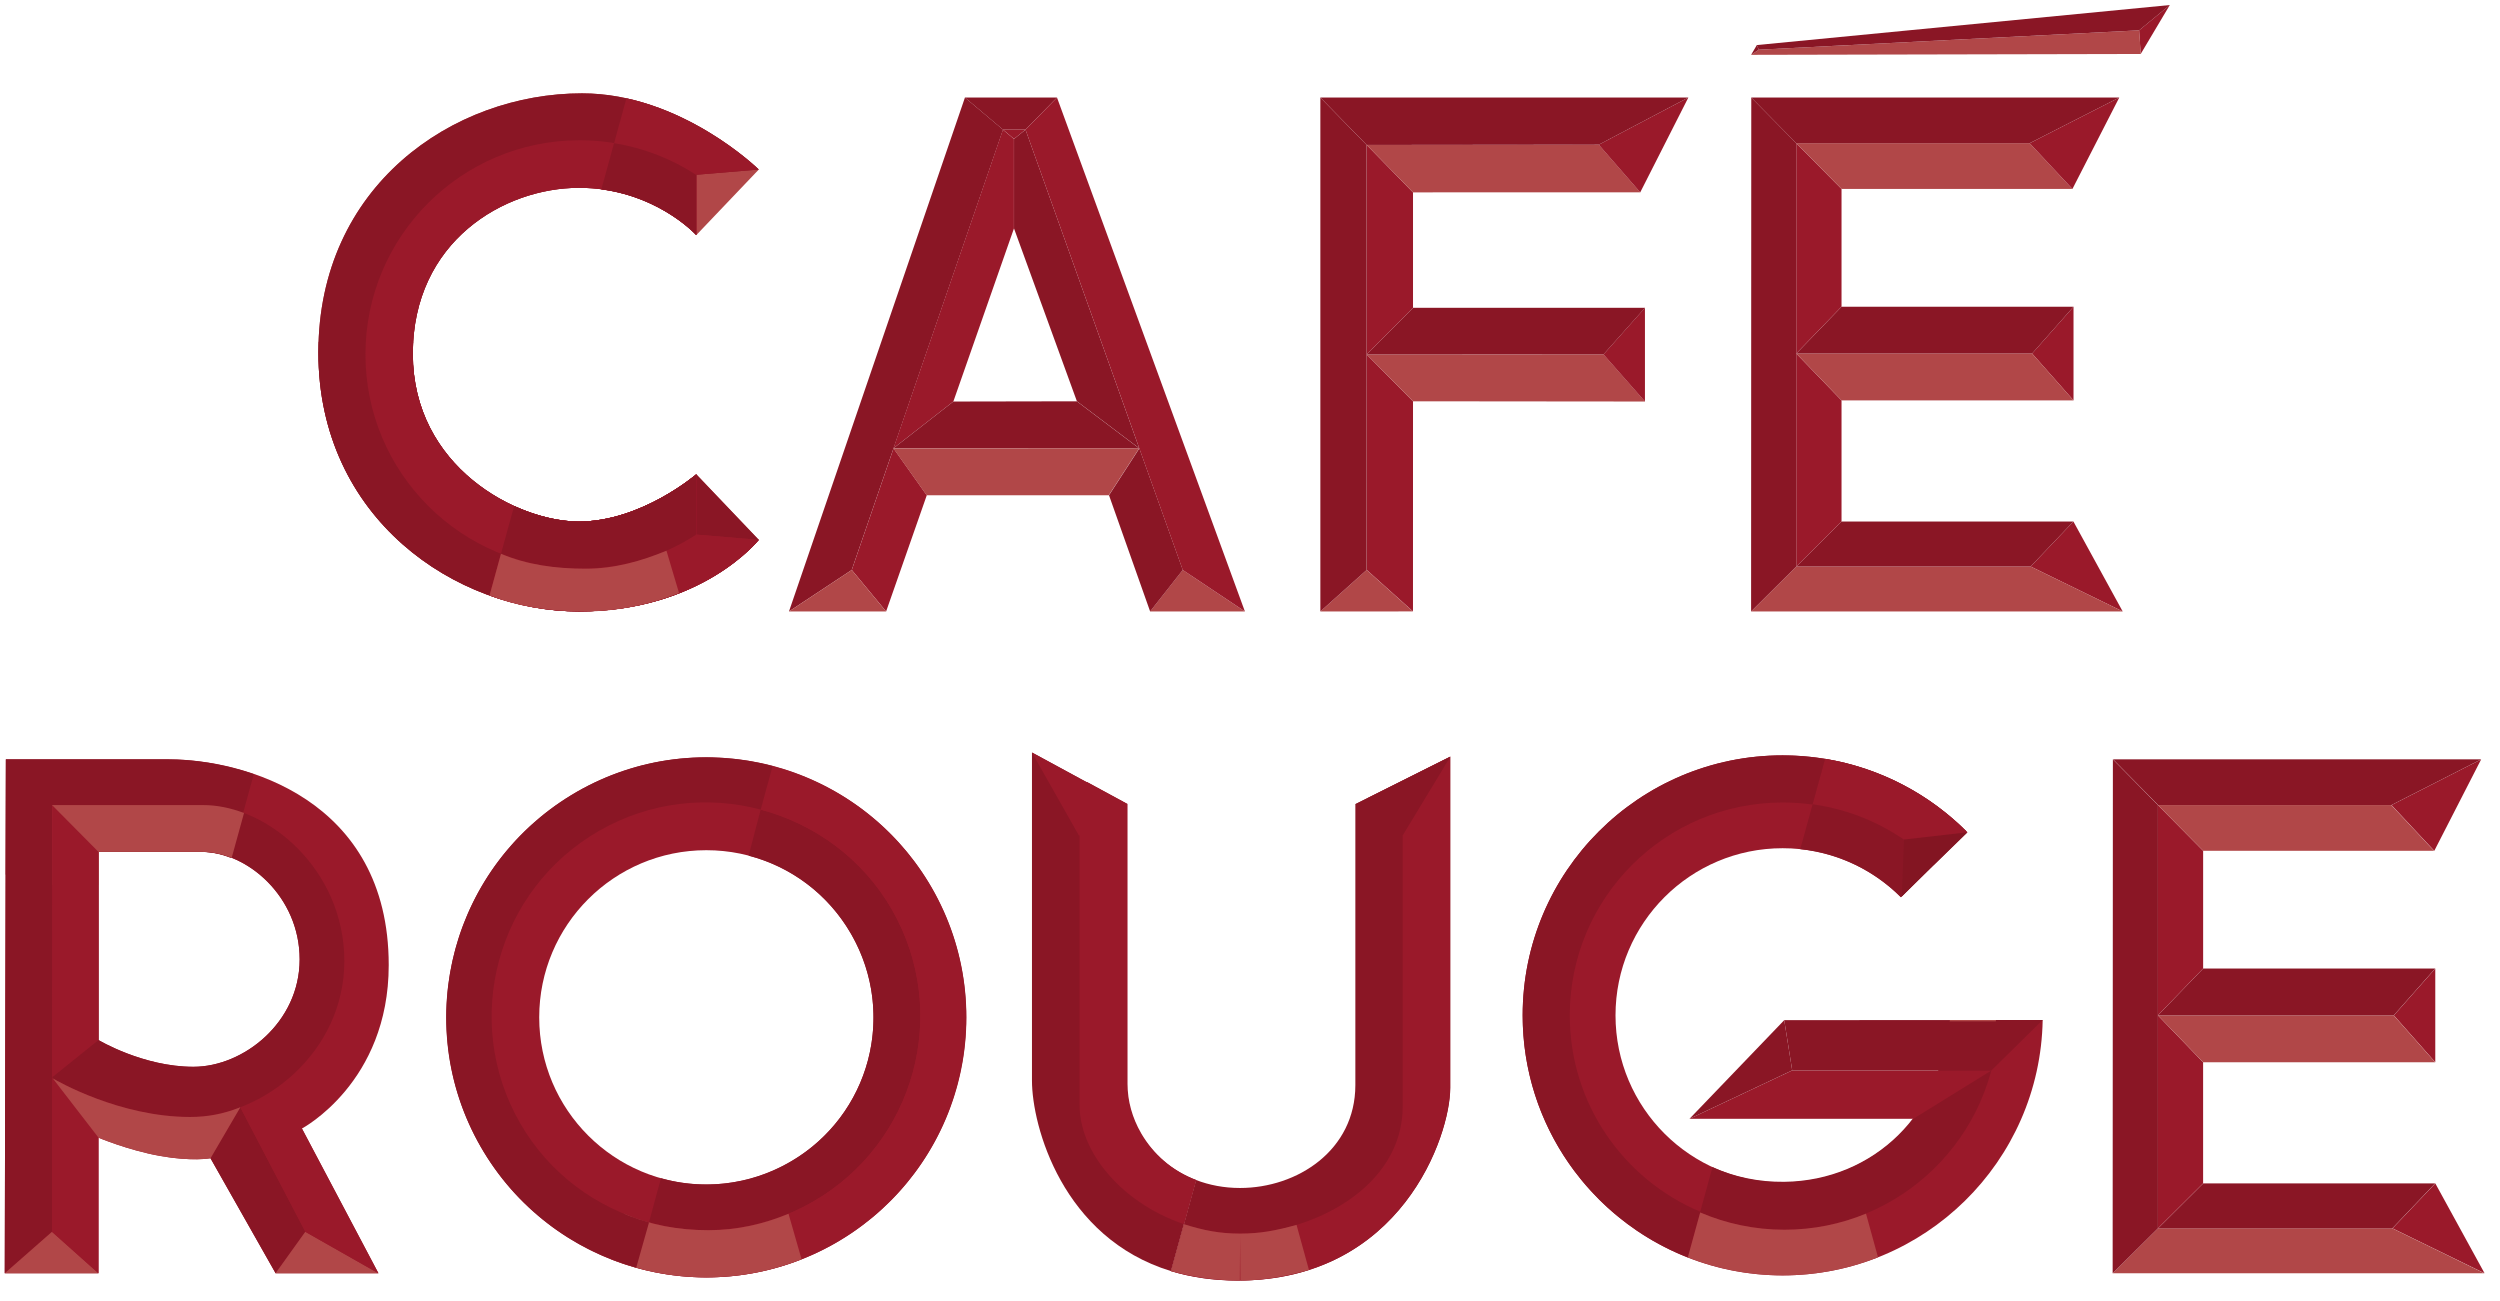 
<svg width="98" height="51" viewBox="0 0 98 51" fill="none" xmlns="http://www.w3.org/2000/svg">
<path d="M22.816 3.659C26.7 3.659 29.744 6.646 29.744 6.646L27.296 9.215C27.296 9.215 25.622 7.363 22.695 7.363C19.767 7.363 16.183 9.454 16.183 13.875C16.183 18.294 20.247 20.445 22.695 20.445C25.144 20.445 27.296 18.594 27.296 18.594L29.744 21.162C29.744 21.162 27.523 23.969 22.695 23.969C17.867 23.969 12.48 20.326 12.48 13.814C12.48 7.302 17.738 3.659 22.816 3.659Z" fill="#B14748"/>
<path d="M27.296 18.594C27.296 18.594 25.144 20.445 22.696 20.445C20.247 20.445 16.184 18.294 16.184 13.875C16.184 13.712 16.189 13.554 16.199 13.398H12.491C12.486 13.537 12.48 13.674 12.48 13.814C12.48 20.326 17.868 23.969 22.696 23.969C27.523 23.969 29.744 21.162 29.744 21.162L27.296 18.594Z" fill="#8A1625"/>
<path d="M27.296 18.594C27.296 18.594 25.144 20.445 22.696 20.445C20.247 20.445 16.184 18.294 16.184 13.875C16.184 9.454 19.768 7.362 22.696 7.362C25.622 7.362 27.296 9.215 27.296 9.215V6.851L29.744 6.645C29.744 6.645 26.7 3.659 22.816 3.659C17.739 3.659 12.48 7.302 12.48 13.814C12.48 20.326 17.868 23.969 22.696 23.969C27.523 23.969 29.744 21.162 29.744 21.162L27.296 20.956V18.594Z" fill="#8A1625"/>
<path d="M22.695 7.362C25.622 7.362 27.295 9.215 27.295 9.215V6.855C25.979 5.998 24.41 5.498 22.723 5.498C18.086 5.498 14.326 9.258 14.326 13.894C14.326 18.533 18.086 22.292 22.723 22.292C24.41 22.292 25.979 21.814 27.295 20.956V18.593C27.295 18.593 25.143 20.445 22.695 20.445C20.247 20.445 16.183 18.294 16.183 13.874C16.183 9.452 19.767 7.362 22.695 7.362Z" fill="#9A192A"/>
<path d="M29.743 21.162L27.295 18.593L29.743 21.162Z" fill="#B13546"/>
<path d="M27.293 9.216V6.851L29.741 6.645C29.741 6.645 27.569 4.516 24.556 3.853L23.574 7.424C25.951 7.737 27.293 9.216 27.293 9.216ZM27.293 18.594C27.293 18.594 25.141 20.445 22.693 20.445C21.943 20.445 21.044 20.243 20.155 19.838L19.189 23.344C20.335 23.757 21.529 23.969 22.693 23.969C27.52 23.969 29.741 21.163 29.741 21.163L27.293 20.956V18.594Z" fill="#9A192A"/>
<path d="M27.293 18.594C27.293 18.594 25.141 20.445 22.693 20.445C21.943 20.445 21.044 20.243 20.155 19.838L19.189 23.344C20.335 23.757 21.529 23.969 22.693 23.969C27.52 23.969 29.741 21.163 29.741 21.163L27.293 20.956V18.594Z" fill="#9A192A"/>
<path d="M20.154 19.837L19.639 21.707C20.593 22.083 21.631 22.293 22.72 22.293C24.406 22.293 25.975 21.814 27.291 20.956V18.593C27.291 18.593 25.14 20.445 22.691 20.445C21.942 20.445 21.043 20.243 20.154 19.837ZM24.071 5.611L23.572 7.424C25.95 7.737 27.291 9.215 27.291 9.215V6.856C26.334 6.232 25.243 5.801 24.071 5.611Z" fill="#8A1625"/>
<path d="M81.282 12.023V15.696L79.658 13.859L81.282 12.023Z" fill="#9A192A"/>
<path d="M81.278 20.444L83.209 23.968L79.6 22.208L81.278 20.444Z" fill="#9A192A"/>
<path d="M79.602 22.208L83.212 23.969H68.643L70.416 22.208H79.602Z" fill="#B14748"/>
<path d="M81.278 20.444L79.6 22.208H70.414L72.188 20.444H81.278Z" fill="#8A1625"/>
<path d="M72.188 20.445V15.696L70.414 13.858V22.208L72.188 20.445Z" fill="#9A192A"/>
<path d="M70.414 13.858L72.188 15.696H81.283L79.658 13.858H70.414Z" fill="#B14748"/>
<path d="M81.283 12.023L79.659 13.859H70.414L72.188 12.023H81.283Z" fill="#8A1625"/>
<path d="M70.414 13.858L72.188 12.022V7.407L70.414 5.614V13.858Z" fill="#9A192A"/>
<path d="M70.414 5.614L72.188 7.407H81.239L79.561 5.614H70.414Z" fill="#B14748"/>
<path d="M81.239 7.407L79.561 5.615L83.075 3.823L81.239 7.407Z" fill="#9A192A"/>
<path d="M79.561 5.615L83.076 3.823H68.648L70.414 5.615H79.561Z" fill="#8A1625"/>
<path d="M68.65 3.823L70.416 5.615V22.208L68.643 23.969L68.65 3.823Z" fill="#8A1625"/>
<path d="M83.915 2.116L83.852 1.189L85.056 0.197L83.915 2.116Z" fill="#9A192A"/>
<path d="M83.919 2.116L83.856 1.189L68.945 1.948L68.643 2.15L83.919 2.116Z" fill="#B14748"/>
<path d="M68.643 2.15L68.945 1.947L68.869 1.766L68.643 2.15Z" fill="#8A1625"/>
<path d="M68.943 1.948L83.854 1.189L85.059 0.197L68.867 1.766L68.943 1.948Z" fill="#8A1625"/>
<path d="M51.758 23.969L55.385 23.968L53.573 22.343L51.758 23.969Z" fill="#B14748"/>
<path d="M55.389 23.967L53.577 22.342L53.574 13.896L55.39 15.731L55.389 23.967Z" fill="#9A192A"/>
<path d="M55.39 15.731L53.574 13.896L62.86 13.893L64.486 15.74L55.39 15.731Z" fill="#B14748"/>
<path d="M64.482 15.74V12.066L62.855 13.893L64.482 15.74Z" fill="#9A192A"/>
<path d="M64.486 12.066L62.859 13.892L53.574 13.895L55.39 12.067L64.486 12.066Z" fill="#8A1625"/>
<path d="M53.574 13.896L55.39 12.067V7.542L53.576 5.683L53.574 13.896Z" fill="#9A192A"/>
<path d="M53.574 5.682L55.388 7.541L64.3 7.539L62.673 5.671L53.574 5.682Z" fill="#B14748"/>
<path d="M62.67 5.672L64.297 7.54L66.183 3.823L62.67 5.672Z" fill="#9A192A"/>
<path d="M62.672 5.672L66.184 3.823H51.758L53.573 5.682L62.672 5.672Z" fill="#8A1625"/>
<path d="M51.758 3.823L53.573 5.682V22.343L51.758 23.969V3.823Z" fill="#8A1625"/>
<path d="M37.822 3.823H41.434L40.199 5.082H39.316L37.822 3.823Z" fill="#8A1625"/>
<path d="M39.749 5.446L40.199 5.082H39.316L39.749 5.446Z" fill="#9A192A"/>
<path d="M37.826 3.823L39.32 5.082L33.388 22.343L30.928 23.969L37.826 3.823Z" fill="#8A1625"/>
<path d="M39.314 5.082L39.746 5.446V8.958L37.371 15.74L35.02 17.575L39.314 5.082Z" fill="#9A192A"/>
<path d="M35.027 17.575L36.33 19.414L34.736 23.969L33.389 22.343L35.027 17.575Z" fill="#9A192A"/>
<path d="M35.02 17.575L37.371 15.74L42.211 15.731L44.656 17.576L35.02 17.575Z" fill="#8A1625"/>
<path d="M35.02 17.577L44.656 17.575L43.465 19.414H36.323L35.02 17.577Z" fill="#B14748"/>
<path d="M30.928 23.969L33.388 22.342L34.735 23.969H30.928Z" fill="#B14748"/>
<path d="M45.082 23.969L46.363 22.342L48.801 23.969H45.082Z" fill="#B14748"/>
<path d="M45.085 23.969L46.366 22.342L44.663 17.575L43.473 19.414L45.085 23.969Z" fill="#8A1625"/>
<path d="M44.66 17.575L42.215 15.731L39.75 8.958V5.446L40.201 5.082L44.66 17.575Z" fill="#8A1625"/>
<path d="M40.199 5.082L41.434 3.823L48.8 23.969L46.362 22.342L40.199 5.082Z" fill="#9A192A"/>
<path d="M19.189 23.344L19.191 23.341L19.189 23.344ZM22.969 22.293C21.795 22.293 20.654 22.143 19.639 21.708L19.191 23.341C20.342 23.794 21.592 23.968 22.905 23.968C24.225 23.968 25.462 23.705 26.619 23.249L26.125 21.588C25.139 21.994 24.1 22.293 22.969 22.293Z" fill="#B14748"/>
<path d="M69.879 33.25C66.262 33.25 63.328 36.184 63.328 39.802C63.328 43.422 66.262 46.355 69.879 46.355C73.439 46.355 76.335 43.519 76.431 39.984H80.073C79.975 45.53 75.449 49.995 69.879 49.995C64.251 49.995 59.688 45.431 59.688 39.802C59.688 34.173 64.251 29.61 69.879 29.61C72.695 29.61 75.243 30.75 77.087 32.594L74.516 35.171C73.33 33.984 71.691 33.25 69.879 33.25Z" fill="#9A192A"/>
<path d="M53.13 31.521V42.536C53.13 45.09 50.856 46.569 48.608 46.569C47.977 46.569 47.402 46.454 46.885 46.257L45.902 49.827C46.67 50.062 47.538 50.198 48.518 50.198C54.925 50.198 56.851 44.526 56.851 42.644V29.661L53.13 31.521Z" fill="#8A1625"/>
<path d="M56.846 42.644V29.663L56.005 30.084L53.584 31.302L54.987 32.761V43.367C54.987 46.569 51.397 48.358 48.613 48.358C47.85 48.358 47.105 48.223 46.408 47.989L45.902 49.827C46.087 49.883 46.277 49.932 46.472 49.978C46.496 49.982 46.521 49.987 46.545 49.992C46.711 50.028 46.883 50.06 47.057 50.086C47.103 50.095 47.15 50.101 47.197 50.108C47.358 50.13 47.525 50.147 47.695 50.161C47.746 50.165 47.795 50.171 47.848 50.174C48.065 50.189 48.287 50.197 48.516 50.197C54.92 50.196 56.846 44.525 56.846 42.644Z" fill="#9A192A"/>
<path d="M44.172 42.491V31.514L40.453 29.498V42.356C40.453 44.141 41.645 48.526 45.903 49.827L46.885 46.257C45.199 45.617 44.172 44.069 44.172 42.491Z" fill="#8A1625"/>
<path d="M56.855 29.66L54.979 32.76L53.135 31.52L56.855 29.66Z" fill="#8A1625"/>
<path d="M44.739 44.434L44.731 44.42C44.388 43.826 44.199 43.162 44.199 42.491V31.514L42.603 30.648L42.32 32.76V43.31C42.32 44.197 42.684 45.079 43.299 45.852C44.04 46.786 45.135 47.558 46.416 47.989L46.892 46.257C45.929 45.891 45.203 45.228 44.739 44.434Z" fill="#9A192A"/>
<path d="M44.174 31.521L42.299 32.761L40.453 29.498L44.174 31.521Z" fill="#9A192A"/>
<path d="M76.314 40.034C76.22 43.57 73.476 46.284 69.942 46.327C68.938 46.338 67.984 46.136 67.129 45.752L66.641 47.528C67.654 47.963 68.772 48.204 69.945 48.204C74.506 48.204 78.217 44.566 78.334 40.034H76.314Z" fill="#8A1625"/>
<path d="M66.227 43.858H74.999L78.067 41.96H70.255L66.227 43.858Z" fill="#9A192A"/>
<path d="M69.941 39.99L70.254 41.959H78.065L80.072 39.983L69.941 39.99Z" fill="#8A1625"/>
<path d="M69.942 39.99L66.227 43.858L70.255 41.959L69.942 39.99Z" fill="#8A1625"/>
<path d="M77.088 32.594C75.615 31.122 73.692 30.1 71.544 29.747L70.57 33.287C72.106 33.447 73.482 34.138 74.516 35.172L77.088 32.594Z" fill="#8A1625"/>
<path d="M71.541 29.747L71.051 31.527C72.897 31.78 74.556 32.639 75.818 33.888L77.123 32.625C75.655 31.149 73.696 30.105 71.541 29.747Z" fill="#9A192A"/>
<path d="M74.551 35.142L77.125 32.625L74.636 32.909L74.551 35.142Z" fill="#831522"/>
<path d="M69.879 29.61C64.251 29.61 59.688 34.173 59.688 39.802C59.688 44.12 62.372 47.806 66.163 49.293L66.656 47.501C63.648 46.24 61.535 43.268 61.535 39.802C61.535 35.194 65.271 31.458 69.879 31.458C70.277 31.458 70.668 31.485 71.051 31.539L71.543 29.747C71.001 29.658 70.447 29.61 69.879 29.61Z" fill="#8A1625"/>
<path d="M3.859 40.769C3.859 40.769 5.606 41.819 7.578 41.819C9.549 41.819 11.745 40.072 11.745 37.608C11.745 35.143 9.684 33.396 7.936 33.396H3.859V40.769ZM0.23 29.767H6.636C9.504 29.767 15.238 31.29 15.238 37.832C15.238 42.446 11.835 44.238 11.835 44.238L14.836 49.913H10.804L8.25 45.403C8.25 45.403 7.533 45.538 6.278 45.314C5.023 45.089 3.859 44.596 3.859 44.596V49.913H0.186L0.23 29.767Z" fill="#9A192A"/>
<path d="M6.605 29.767H0.233L0.225 34.284L3.828 34.387V33.396H7.905C8.279 33.396 8.666 33.48 9.046 33.629L9.949 30.347C8.729 29.923 7.521 29.767 6.605 29.767Z" fill="#8A1625"/>
<path d="M7.581 41.818C5.61 41.818 3.862 40.769 3.862 40.769V33.394H7.94C9.688 33.394 11.748 35.142 11.748 37.607C11.748 40.071 9.553 41.818 7.581 41.818ZM7.969 31.559H2.041L2.053 42.262C2.053 42.262 4.588 43.785 7.45 43.785C10.311 43.785 13.498 41.248 13.498 37.672C13.498 34.095 10.506 31.559 7.969 31.559Z" fill="#8A1625"/>
<path d="M95.463 37.967V41.64L93.838 39.803L95.463 37.967Z" fill="#9A192A"/>
<path d="M95.464 46.389L97.395 49.913L93.785 48.152L95.464 46.389Z" fill="#9A192A"/>
<path d="M93.777 48.151L97.386 49.913H82.816L84.592 48.151H93.777Z" fill="#B14748"/>
<path d="M95.457 46.389L93.779 48.152H84.594L86.366 46.389H95.457Z" fill="#8A1625"/>
<path d="M86.362 46.389V41.641L84.59 39.803V48.152L86.362 46.389Z" fill="#9A192A"/>
<path d="M84.59 39.803L86.363 41.64H95.459L93.833 39.803H84.59Z" fill="#B14748"/>
<path d="M95.459 37.967L93.834 39.803H84.59L86.363 37.967H95.459Z" fill="#8A1625"/>
<path d="M84.59 39.802L86.363 37.966V33.351L84.59 31.559V39.802Z" fill="#9A192A"/>
<path d="M84.59 31.559L86.363 33.351H95.414L93.737 31.559H84.59Z" fill="#B14748"/>
<path d="M95.424 33.352L93.746 31.559L97.261 29.768L95.424 33.352Z" fill="#9A192A"/>
<path d="M93.745 31.558L97.26 29.767H82.832L84.598 31.558H93.745Z" fill="#8A1625"/>
<path d="M82.825 29.767L84.591 31.558V48.152L82.816 49.913L82.825 29.767Z" fill="#8A1625"/>
<path d="M27.689 33.328C24.07 33.328 21.137 36.262 21.137 39.881C21.137 43.499 24.07 46.432 27.689 46.432C31.308 46.432 34.242 43.499 34.242 39.881C34.242 36.262 31.308 33.328 27.689 33.328ZM37.882 39.881C37.882 45.511 33.319 50.073 27.689 50.073C22.06 50.073 17.496 45.511 17.496 39.881C17.496 34.252 22.06 29.688 27.689 29.688C33.319 29.688 37.882 34.252 37.882 39.881Z" fill="#9A192A"/>
<path d="M29.818 31.736L29.346 33.543C30.993 33.971 32.455 35.03 33.368 36.624C35.166 39.764 34.102 43.754 30.961 45.553C29.368 46.466 27.547 46.653 25.909 46.188L25.439 47.917C27.524 48.496 29.831 48.274 31.856 47.114C35.878 44.81 37.271 39.683 34.967 35.66C33.807 33.636 31.908 32.292 29.818 31.736Z" fill="#8A1625"/>
<path d="M30.28 30.03L29.817 31.736C31.907 32.292 33.805 33.636 34.966 35.66C37.27 39.683 35.877 44.809 31.856 47.114C29.83 48.274 27.523 48.495 25.438 47.917L24.936 49.695C27.471 50.405 30.28 50.138 32.747 48.725C37.632 45.927 39.324 39.699 36.526 34.815C35.114 32.349 32.827 30.702 30.28 30.03ZM30.203 30.008C30.229 30.015 30.255 30.023 30.28 30.03L30.282 30.027C30.256 30.02 30.229 30.016 30.203 30.008Z" fill="#9A192A"/>
<path d="M0.23 29.767L2.037 31.558V48.287L0.186 49.913L0.23 29.767Z" fill="#8A1625"/>
<path d="M0.186 49.913L2.037 48.287L3.859 49.913H0.186Z" fill="#B14748"/>
<path d="M2.041 48.288V42.234L3.862 44.597V49.913L2.041 48.288Z" fill="#9A192A"/>
<path d="M8.252 45.403L9.42 43.403L11.973 48.287L10.807 49.913L8.252 45.403Z" fill="#8A1625"/>
<path d="M2.041 42.234L2.051 42.249L2.041 42.234ZM9.421 43.405C8.75 43.673 8.13 43.786 7.449 43.786C4.705 43.786 2.268 42.39 2.071 42.275L3.862 44.597C3.862 44.597 5.026 45.09 6.281 45.315C7.536 45.539 8.252 45.404 8.252 45.404L9.421 43.405Z" fill="#B14748"/>
<path d="M10.801 49.913L11.967 48.287L14.831 49.913H10.801Z" fill="#B14748"/>
<path d="M14.834 49.913L11.971 48.287L9.418 43.403L11.835 44.238L14.834 49.913Z" fill="#9A192A"/>
<path d="M7.969 31.559H2.041L2.044 34.69H3.863V33.394H7.94C8.314 33.394 8.701 33.479 9.081 33.629L9.566 31.87C9.033 31.668 8.493 31.559 7.969 31.559Z" fill="#B14748"/>
<path d="M2.041 42.234V31.559L3.862 33.396V40.769L2.041 42.234Z" fill="#9A192A"/>
<path d="M76.43 39.984C76.43 40.001 76.429 40.018 76.427 40.035H78.237C78.237 40.018 78.24 40.001 78.242 39.984H76.43ZM66.162 49.293L66.163 49.291L66.162 49.293ZM69.951 48.206C68.778 48.206 67.662 47.964 66.648 47.529L66.163 49.291C67.314 49.743 68.567 49.996 69.879 49.996C71.2 49.996 72.46 49.743 73.618 49.286L73.147 47.575C72.163 47.981 71.084 48.206 69.951 48.206Z" fill="#B14748"/>
<path d="M23.965 49.372L23.966 49.367L23.965 49.372ZM27.769 48.224C26.595 48.224 25.475 48.016 24.461 47.579L23.966 49.367C25.118 49.822 26.37 50.074 27.684 50.074C29.003 50.074 30.264 49.821 31.422 49.364L30.91 47.58C29.925 47.987 28.9 48.224 27.769 48.224Z" fill="#B14748"/>
<path d="M50.824 48.015C50.015 48.239 49.41 48.357 48.612 48.357C47.815 48.357 47.204 48.238 46.408 47.988L45.902 49.827C46.763 50.065 47.665 50.196 48.601 50.196L48.612 48.438L48.623 50.196C49.559 50.196 50.451 50.02 51.311 49.783L50.824 48.015Z" fill="#B14748"/>
<path d="M22.618 31.037C17.733 33.835 16.043 40.063 18.84 44.948C20.225 47.366 22.451 48.999 24.939 49.696L25.442 47.917C23.387 47.347 21.525 46.013 20.383 44.017C18.079 39.995 19.471 34.867 23.493 32.564C25.49 31.42 27.759 31.188 29.821 31.737L30.286 30.027C27.787 29.367 25.038 29.65 22.618 31.037Z" fill="#8A1625"/>
</svg>
